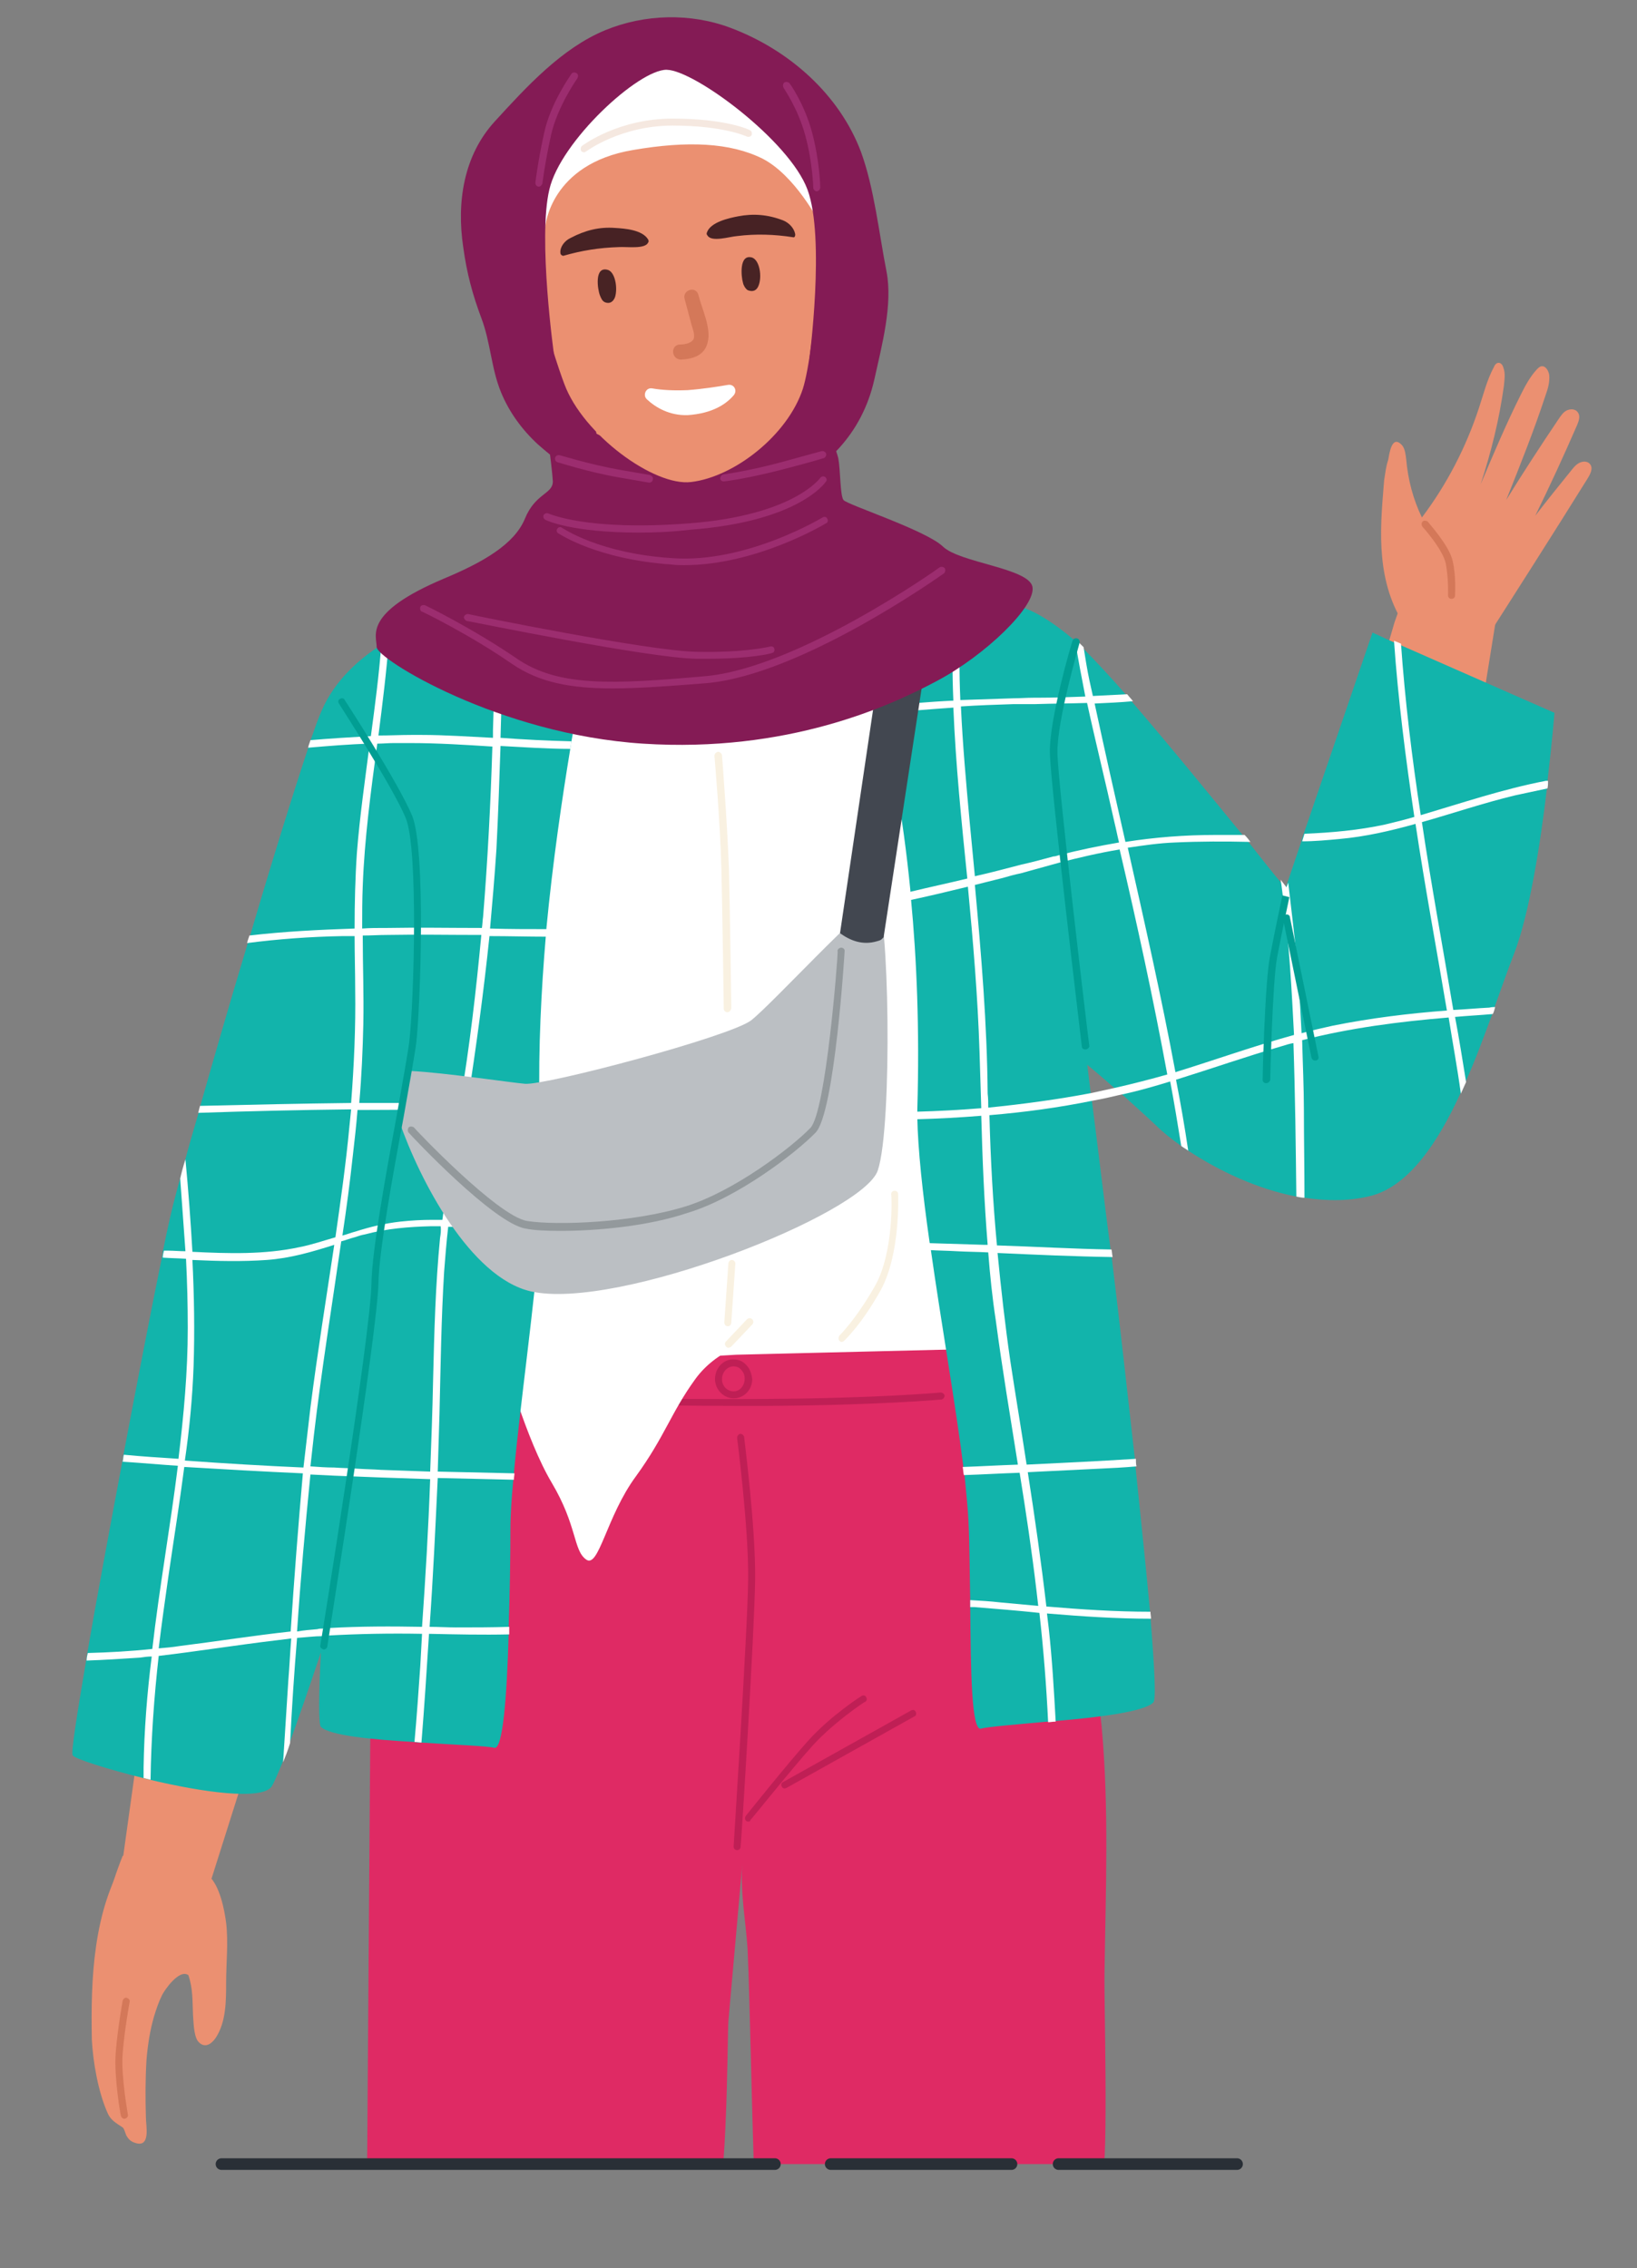 <?xml version="1.0" encoding="utf-8"?>
<!-- Generator: Adobe Illustrator 26.0.1, SVG Export Plug-In . SVG Version: 6.00 Build 0)  -->
<svg version="1.1" id="Layer_1" xmlns="http://www.w3.org/2000/svg" xmlns:xlink="http://www.w3.org/1999/xlink" x="0px" y="0px"
	 viewBox="0 0 281.6 390.1" style="enable-background:new 0 0 281.6 390.1;" xml:space="preserve">
<rect x="0" y="0" width="281.6" height="390.1" fill="#808080" stroke="none"/>
<style type="text/css">
	.st0{clip-path:url(#SVGID_00000031894373203346279570000011877942421991723929_);}
	.st1{fill:#EB9071;}
	.st2{fill:#D47859;}
	.st3{fill:#DF2A64;}
	.st4{fill:#BF1F55;}
	.st5{fill:#FFFFFF;}
	.st6{fill:#12B4AB;}
	.st7{fill:#BBBFC3;}
	.st8{fill:#424750;}
	.st9{fill:#841B55;}
	.st10{fill:#482324;}
	.st11{fill:#019E93;}
	.st12{fill:#9C2D6F;}
	.st13{fill:#F5E8E0;}
	.st14{fill:#F9F1E1;}
	.st15{fill:#93999C;}
	.st16{fill:#D47859;stroke:#D47859;stroke-width:0.5;stroke-miterlimit:10;}
	.st17{fill:#472224;}
	.st18{fill:none;stroke:#292F36;stroke-width:2;stroke-linecap:round;stroke-linejoin:round;stroke-miterlimit:10;}
</style>
<g>
	<defs>
		<rect id="SVGID_1_" x="3.8" y="2.9" width="271.2" height="369.3"/>
	</defs>
	<clipPath id="SVGID_00000047738640829040954680000008059523732867954330_">
		<use xlink:href="#SVGID_1_"  style="overflow:visible;"/>
	</clipPath>
	<g style="clip-path:url(#SVGID_00000047738640829040954680000008059523732867954330_);">
		<polygon class="st1" points="36.2,323.7 27.4,323.5 21.2,319.2 25.7,286.9 38.1,289.4 46.8,290.2 		"/>
		<path class="st1" d="M30.8,334.3c-4.4-1.5-8.7-3.3-12.8-5.4c1.2-5.1,3.1-9.7,3.1-9.7s10.1-2.9,10.1-1.8c0,1.1,5,6.3,5,6.3
			s0.7,6.5,0.5,10.1c0,0.7-0.1,1.5-0.2,2.3C34.6,335.6,32.7,335,30.8,334.3z"/>
		<path class="st1" d="M242.8,98.9c0,0,7.2,7.8,7.5,8c0.3,0.2,7.5-3.2,7.5-3.2l-5.2,32.3l-12.4-2.7l-7.5-2l5.5-18.5l1.7-5.8
			L242.8,98.9z"/>
		<path class="st1" d="M238.1,82.6c-0.1,1.3-0.2,2.5-0.3,3.8c-0.3,4.2-0.4,8.4,0.4,12.5c0.8,4.1,2.5,8.1,5.5,11.1
			c1.7,1.7,4,3.1,6.4,2.9c0.9-0.1,1.7-0.4,2.6-0.4c0.4,0,0.9,0,1.2-0.2c0.3-0.2,0.5-0.5,0.7-0.8c6.2-9.7,12.4-19.4,18.5-29.2
			c0.5-0.8,1-1.8,0.4-2.5c-0.4-0.5-1.2-0.5-1.8-0.2c-0.6,0.3-1,0.8-1.4,1.3c-2.1,2.6-4.2,5.2-6.2,7.8c2.5-5.1,4.9-10.3,7.2-15.6
			c0.3-0.7,0.6-1.6,0.1-2.2c-0.4-0.6-1.3-0.6-1.9-0.3c-0.6,0.3-1,0.9-1.4,1.5c-3.1,4.6-6.1,9.2-9,13.9c2.4-6,4.8-12,6.8-18.1
			c0.4-1.1,0.7-2.2,0.6-3.4c-0.1-0.7-0.6-1.6-1.3-1.5c-0.3,0-0.6,0.3-0.8,0.5c-1.2,1.3-2,2.8-2.8,4.4c-2.5,5-4.7,10.2-6.9,15.4
			c1.8-5.5,3.2-11.1,4-16.9c0.1-1.1,0.3-2.2-0.1-3.2c-0.1-0.4-0.4-0.8-0.8-0.8c-0.4,0-0.7,0.4-0.8,0.7c-1.2,2.2-1.8,4.7-2.6,7.1
			c-2.2,6.7-5.5,13.1-9.8,18.8c-1.5-3.1-2.4-6.5-2.7-10c-0.1-0.8-0.2-1.8-0.7-2.4c-1.8-2-2.2,1.5-2.4,2.5
			C238.4,80.3,238.3,81.4,238.1,82.6z"/>
		<g>
			<path class="st2" d="M249.7,103C249.7,103,249.7,103,249.7,103c-0.4,0-0.6-0.3-0.6-0.6c0,0,0.1-3-0.4-5.5c-0.5-2.4-3.9-6.2-4-6.3
				c-0.2-0.3-0.2-0.6,0-0.9c0.2-0.2,0.6-0.2,0.9,0c0.1,0.2,3.7,4.1,4.3,6.8c0.6,2.7,0.4,5.7,0.4,5.9
				C250.3,102.7,250.1,103,249.7,103z"/>
		</g>
		<path class="st3" d="M64,246.3c0,0,57.5-30.2,76-30.6c18.5-0.3,38.6,1.9,38.6,1.9s9.4,63.9,10.9,79.3c1.3,14,0.7,28.4,0.5,42.4
			c-0.1,4.8,0.7,31.3-0.4,36c-1.5,6.4-15.8,9.6-21.7,10.8c-11.9,2.5-24.5,1.2-35.9-3c-0.5-0.2-1.1-0.4-1.4-0.8
			c-0.5-0.6-0.6-1.4-0.6-2.1c-0.5-8.1-1-36.8-1.4-45c-0.3-4.7-1.3-9.9-0.9-14.6c-0.8,9-1.6,18-2.4,27c-0.2,2.5-0.1,34.5-3.2,35.3
			c-7.2,2-14.6,3.3-22,4.1c-6.6,0.7-13.4,0.1-19.8-1.4c-1.6-0.4-17.2-4.3-17.2-5.9c0.2-24.9,0.5-70.4,0.7-95.4
			C63.8,271.7,63.9,259,64,246.3z"/>
		<g>
			<g>
				<g>
					<path class="st4" d="M127.1,241.8c-17.9,0-35.2-0.6-35.4-0.6c-0.3,0-0.6-0.3-0.6-0.6c0-0.3,0.3-0.6,0.6-0.6
						c0.2,0,20.7,0.8,40,0.6c19.4-0.1,30-1.1,30.1-1.1c0.3,0,0.6,0.2,0.7,0.5c0,0.3-0.2,0.6-0.5,0.7c-0.1,0-10.8,1-30.2,1.1
						C130.3,241.8,128.7,241.8,127.1,241.8z"/>
				</g>
			</g>
		</g>
		<path class="st5" d="M130.8,230.4c0,0-7,1-11.2,6.8c-4.2,5.8-5.2,9.8-10.2,16.7c-5.1,6.9-6.4,16-8.6,14.3
			c-2.2-1.6-1.5-5.8-5.9-13.2c-4.4-7.4-8.1-20.9-8.1-20.9s3-7.7,3.5-7.7C90.7,226.6,130.8,230.4,130.8,230.4z"/>
		<path class="st5" d="M84.3,112.4c0,0-0.1,63.8-2.5,73.9c-2.4,10.1,5.9,44.1,8.5,46.5c2.6,2.4,36.3,0.2,36.3,0.2l49.2-1.2
			c0,0-8.6-74.9-7.2-89.1c1.4-14.1,0.1-38.8,0.1-38.8L84.3,112.4z"/>
		<path class="st6" d="M83.8,155.4c-0.2,0.4-0.4,1.2-0.7,2.3l0,0c-0.1,0.6-0.3,1.2-0.4,1.9c-0.1,0.4-0.2,0.8-0.3,1.2
			c-1.3,6.4-3.1,17.2-4.9,28.8c-0.1,0.4-0.1,0.8-0.2,1.2c-1,6.3-2,12.9-2.9,18.9c-0.1,0.4-0.1,0.8-0.2,1.2
			c-2.2,14.5-3.8,26.2-3.8,26.2s-2,6.6-4.9,15.7c-0.1,0.4-0.2,0.7-0.4,1.1c-2.5,7.8-5.5,17.2-8.5,26c-0.2,0.4-0.3,0.9-0.4,1.3
			c-0.3,1-0.7,2-1,3c-2,6-3.9,11.5-5.4,15.6c0,0,0,0,0,0c-0.5,1.2-0.9,2.3-1.2,3.3c-0.9,2.2-1.5,3.6-1.9,4.2
			c-1.8,2.4-12.1,0.9-20.9-1.2c-0.4-0.1-0.8-0.2-1.2-0.3c-6.4-1.6-11.7-3.3-12.1-3.9c-0.3-0.4,0.7-6.8,2.3-16.2
			c0.1-0.4,0.1-0.9,0.2-1.3c1.6-9.3,3.8-21.1,6-32.8c0.1-0.4,0.2-0.8,0.2-1.2l0,0c2.4-12.7,4.8-25.1,6.6-33.9
			c0.1-0.4,0.2-0.8,0.2-1.2c0.9-4.5,1.7-7.9,2.2-9.7c0.2-0.7,0.4-1.6,0.7-2.6l0,0c0.3-1,0.6-2.1,0.9-3.3l0,0c0.6-2.3,1.4-5,2.3-8.1
			c0.1-0.4,0.2-0.8,0.3-1.2c2.3-8.1,5.2-18.2,8.2-28.1c0.1-0.4,0.3-0.8,0.4-1.3c3.7-12.6,7.5-24.8,10-32.3c0.1-0.4,0.3-0.8,0.4-1.3
			c0.8-2.3,1.4-4,1.9-5.1c2.3-5.4,6.7-9.1,10.3-11.4c0.4-0.3,0.9-0.5,1.3-0.8l0,0c2.2-1.3,3.8-1.9,3.8-1.9l3,0.9l10.7,3.4
			c0,0,0.3,5.8,0.5,13.2C85.2,137,85.3,151.9,83.8,155.4z"/>
		<path class="st6" d="M267.4,122.6c0,0-0.4,5-1.2,11.7c0,0.4-0.1,0.8-0.1,1.3c-1.1,9.4-3,21.5-5.6,28.3c-1.1,2.8-2.2,6-3.4,9.3
			c-0.2,0.4-0.3,0.8-0.4,1.2c-1.4,3.8-2.9,7.9-4.6,11.7c-0.3,0.7-0.6,1.3-0.9,2c-3.9,8.5-8.8,15.7-15.1,17.5c-3.7,1-7.7,1-11.7,0.4
			c-0.5-0.1-0.9-0.1-1.4-0.2c-6.7-1.3-13.3-4.4-18.6-7.9c-0.4-0.3-0.8-0.5-1.2-0.8c-1.7-1.2-3.2-2.4-4.4-3.6
			c-1.7-1.6-3.7-3.4-5.7-5.2c-0.4-0.3-0.8-0.7-1.2-1c-1.6-1.4-3.2-2.8-4.8-4.1c-5.5-4.7-10.1-8.5-10.1-8.5l-1.1-24.4l-0.1-1.3
			l-1.3-27.5l-0.1-1.2l-0.8-16.2c0,0,0.2-0.1,0.6,0c1.2,0.1,4.3,0.8,10,5.5c0.2,0.2,0.4,0.3,0.6,0.5c0.4,0.4,0.9,0.9,1.5,1.4
			c2,2,4.6,4.8,7.5,8.1c0.3,0.4,0.7,0.8,1,1.2l0,0c6.3,7.3,13.7,16.4,19.1,23c0.3,0.4,0.7,0.8,1,1.2l0,0c2.3,2.9,4.1,5.2,5.2,6.5
			l0,0c0.7,0.8,1,1.3,1,1.3l0.3-0.8l2.4-7.1l0.4-1.3l11.9-34.8l3.5,1.6l1.2,0.5L267.4,122.6z"/>
		<path class="st6" d="M198.4,292.8c-1.5,1.6-9.6,2.6-16.9,3.2c-0.4,0.1-0.8,0.1-1.3,0.1c-5.5,0.5-10.4,0.9-11.4,1.2
			c-1.7,0.6-1.8-9.8-1.9-21c0-0.4,0-0.8,0-1.2c-0.1-4.6-0.1-9.3-0.3-13.5c-0.1-2.2-0.4-4.9-0.7-8.1c-0.1-0.5-0.1-0.9-0.2-1.4
			c-1.3-10.4-3.8-24.6-5.6-37.3c-0.1-0.4-0.1-0.8-0.2-1.2c-1.2-8.4-2-16-2.1-21.3c0-0.4,0-0.9,0-1.3c0-0.1,0-0.1,0-0.2
			c0.4-13.8-0.1-25.9-1.1-36.3c0-0.5-0.1-1-0.1-1.4c-1.3-13.2-3.3-23.5-5.1-30.6c-0.1-0.4-0.2-0.9-0.3-1.3
			c-1.9-7.5-3.5-11.2-3.5-11.2s8.9-1.8,16.3-3.5c0.4-0.1,0.8-0.2,1.2-0.3c4.5-1.1,8.2-2.1,8.4-2.5c0.2-0.5,0.4-0.5,0.6,0
			c0.8,1.4,2.1,7.2,3.7,16.1c0.1,0.4,0.1,0.8,0.2,1.2c1.2,7.1,2.6,16,4,25.9c0.1,0.4,0.1,0.8,0.2,1.2c1.5,10.6,3.1,22.5,4.7,34.7
			c0.2,1.7,0.4,3.3,0.6,5c0.1,0.4,0.1,0.9,0.2,1.3c1.1,8.5,2.1,17.1,3.2,25.5c0,0.4,0.1,0.9,0.2,1.3c1.5,12.3,2.8,24.2,4,34.8
			c0,0.5,0.1,0.9,0.1,1.3c1,9.7,1.9,18.2,2.5,24.9c0,0.4,0.1,0.8,0.1,1.2C198.6,286.9,198.9,292.3,198.4,292.8z"/>
		<path class="st5" d="M265.9,134.3c-7.3,1.4-14.4,3.8-21.5,5.9c-1.5-9.8-2.7-19.6-3.4-29.5l-1.2-0.5c0.7,10.1,2,20.2,3.5,30.3
			c-1.7,0.5-3.3,0.9-5,1.3c-4.6,1-9.2,1.4-13.9,1.6l-0.4,1.3c2.1,0,4.3-0.2,6.4-0.4c4.5-0.4,8.8-1.4,13.1-2.6
			c1.6,10.7,3.6,21.4,5.4,32.1c-6.6,0.5-13.1,1.3-19.6,2.6c-1.8,0.4-3.6,0.8-5.4,1.3c-0.3-6.1-0.7-12.2-1.4-18.2
			c-0.3-2.6-0.6-5.1-0.9-7.7l-0.3,0.8c0,0-0.4-0.5-1-1.3c0.2,1.2,0.3,2.4,0.5,3.6c1,7.7,1.4,15.4,1.8,23.1
			c-6.9,1.9-13.6,4.3-20.4,6.4c-2.4-12.9-5.3-25.7-8.2-38.6c2.7-0.4,5.4-0.8,8.1-0.9c4.3-0.2,8.7-0.2,13-0.1c-0.3-0.4-0.6-0.8-1-1.2
			c-1.6,0-3.3,0-5,0c-5.3,0-10.4,0.4-15.5,1.2c-1.8-7.9-3.6-15.9-5.3-23.8c2.2-0.1,4.4-0.2,6.6-0.4c-0.3-0.4-0.7-0.8-1-1.2
			c-1.9,0.1-3.9,0.2-5.9,0.3c-0.2-0.9-0.4-1.8-0.6-2.7c-0.4-1.9-0.7-3.8-1-5.7c-0.5-0.5-1-1-1.5-1.4c0,0.2,0.1,0.4,0.1,0.6
			c0.5,3.1,1.1,6.2,1.7,9.3c-2.7,0.1-5.5,0.2-8.3,0.2l-0.6,0c-1.2,0-2.4,0.1-3.5,0.1c-3,0.1-6,0.2-9.1,0.3
			c-0.2-4.6-0.2-9.3-0.1-13.9c-0.4,0.1-0.8,0.2-1.2,0.3c-0.1,4.6-0.1,9.2,0.1,13.7c-4.3,0.2-8.6,0.6-12.9,1c0.1,0.4,0.2,0.8,0.3,1.3
			c4.2-0.5,8.4-0.8,12.6-1.1c0.4,9.8,1.4,19.6,2.4,29.4c-3.3,0.8-6.6,1.5-9.9,2.3c0,0.5,0.1,0.9,0.1,1.4c3.3-0.7,6.6-1.5,9.9-2.3
			c0.9,9.5,1.7,18.9,2,28.4c0.1,3.3,0.2,6.5,0.3,9.7c-3.7,0.3-7.4,0.5-11.1,0.6c0,0.4,0,0.8,0,1.3c3.7-0.1,7.4-0.3,11.1-0.6
			c0.2,7.4,0.5,14.8,1.1,22.2c-0.2,0-0.3,0-0.5,0c-3.2-0.1-6.5-0.2-9.7-0.3c0.1,0.4,0.1,0.8,0.2,1.2c1.6,0.1,3.1,0.1,4.7,0.2
			c1.8,0.1,3.6,0.1,5.4,0.2c0.3,3.9,0.7,7.8,1.3,11.7c1.1,8.3,2.5,16.6,3.8,24.8c-3.2,0.1-6.4,0.3-9.5,0.4c0.1,0.5,0.1,0.9,0.2,1.4
			c3.2-0.1,6.4-0.3,9.6-0.4c1.1,6.8,2.1,13.5,2.9,20.3c0.1,0.9,0.2,1.7,0.3,2.6c-2.2-0.2-4.3-0.4-6.5-0.6c-1.7-0.2-3.5-0.3-5.2-0.4
			c0,0.4,0,0.8,0,1.2c0.2,0,0.4,0,0.7,0c3.7,0.3,7.5,0.6,11.2,1c0.7,6.2,1.2,12.5,1.5,18.8c0.4,0,0.8-0.1,1.3-0.1
			c-0.3-5.4-0.6-10.7-1.2-16.1c-0.1-0.8-0.2-1.7-0.3-2.5c6,0.5,11.9,0.9,17.9,0.9c0-0.4-0.1-0.8-0.1-1.2c-6,0-12-0.4-17.9-0.9
			c-0.9-7.7-2-15.4-3.2-23.1c4.1-0.2,8.1-0.4,12.2-0.6c2.2-0.1,4.3-0.2,6.5-0.4c-0.1-0.4-0.1-0.9-0.1-1.3c-6.3,0.4-12.5,0.7-18.8,1
			c-0.9-5.9-1.9-11.9-2.8-17.8c-0.9-6.2-1.6-12.4-2.2-18.6c6.6,0.3,13.2,0.6,19.8,0.7c-0.1-0.4-0.1-0.9-0.2-1.3
			c-6.6-0.1-13.2-0.5-19.7-0.7c-0.7-7.4-1.1-14.9-1.3-22.4c6-0.5,11.9-1.3,17.8-2.5c1.7-0.3,3.4-0.7,5.1-1.1c0,0,0.1,0,0.1,0
			c2.7-0.6,5.5-1.4,8.1-2.2c0.7,3.7,1.3,7.4,1.9,11.1c0.4,0.3,0.8,0.5,1.2,0.8c-0.6-4.1-1.3-8.1-2.1-12.2c6.1-1.9,12.1-4,18.3-5.8
			c0.6-0.2,1.3-0.4,1.9-0.5c0.3,8.8,0.4,17.6,0.5,26.4c0.5,0.1,0.9,0.2,1.4,0.2c0-5-0.1-10-0.1-15c0-4-0.2-8-0.3-12.1
			c8.2-2.1,16.7-3.2,25.2-3.9c0.7,4.4,1.5,8.7,2.1,13.1c0.3-0.7,0.6-1.3,0.9-2c-0.6-3.7-1.2-7.5-1.9-11.2c2.2-0.2,4.3-0.3,6.5-0.5
			c0.2-0.4,0.3-0.8,0.4-1.2c-0.3,0-0.6,0-1,0.1c-2.1,0.1-4.1,0.3-6.2,0.4c-1.8-10.8-3.8-21.5-5.4-32.3c5.3-1.5,10.6-3.3,16-4.6
			c1.9-0.4,3.7-0.8,5.6-1.2c0.1-0.4,0.1-0.9,0.1-1.3C266.1,134.3,266,134.3,265.9,134.3z M166.8,141.3c-0.6-6.6-1.2-13.2-1.5-19.8
			c3-0.2,6-0.3,9.1-0.4c0.4,0,0.8,0,1.2,0l2.5,0c3-0.1,5.9-0.1,8.9-0.2c1.5,6.9,3.2,13.7,4.7,20.5c0.3,1.2,0.5,2.3,0.8,3.5
			c-3.5,0.6-6.9,1.3-10.4,2.2c-0.3,0.1-0.6,0.2-0.9,0.2c-1.8,0.5-3.7,1-5.5,1.4c-2.7,0.7-5.3,1.4-8,2
			C167.4,147.6,167.1,144.4,166.8,141.3z M191.8,187.1c-1.4,0.3-2.7,0.6-4.1,0.9c-5.8,1.1-11.7,1.9-17.7,2.5c0-0.8,0-1.6-0.1-2.4
			c-0.1-12-1.1-23.9-2.2-35.9c1.6-0.4,3.2-0.8,4.8-1.2c1-0.3,2.1-0.6,3.1-0.8c2.2-0.6,4.3-1.2,6.5-1.8c3.5-0.9,6.9-1.7,10.5-2.3
			c3,12.8,5.8,25.7,8.2,38.7C198,185.6,194.9,186.4,191.8,187.1z"/>
		<path class="st6" d="M101.5,110.9c0,0-1.4,6.5-3.2,16.6c-0.1,0.4-0.1,0.8-0.2,1.3c-1.4,8.5-3,19.3-4.1,30.8c0,0.4-0.1,0.8-0.1,1.3
			c-0.8,9.5-1.3,19.4-1.1,28.9c0,0.4,0,0.8,0,1.2c0.1,2.4,0.2,4.8,0.4,7.1c0.3,3.4,0.1,7.7-0.2,12.5c0,0.4,0,0.8-0.1,1.2
			c-1,13-3.4,29.5-4.5,41.6c0,0.4-0.1,0.8-0.1,1.1c-0.3,3.2-0.5,6.1-0.5,8.5c0,5-0.1,11-0.3,16.8c0,0.4,0,0.9,0,1.3
			c-0.3,10.6-1,20-2.5,19.5c-1.1-0.3-6.6-0.5-12.6-0.9c-0.4,0-0.8,0-1.2-0.1c-7.1-0.4-14.5-1.1-16-2.6c-0.4-0.4-0.4-5.1,0-12.8
			c0-0.9,0.1-1.9,0.2-2.9c0-0.4,0.1-0.9,0.1-1.3c0.4-7.2,1.1-16.2,2-26.4c0-0.4,0.1-0.8,0.1-1.2c1-12,2.2-25.6,3.6-39.6
			c0-0.4,0.1-0.8,0.1-1.1c0.7-6.9,1.4-14,2.1-20.9c0-0.4,0.1-0.8,0.1-1.2c1-9.9,2.1-19.7,3.1-28.9c0.1-0.4,0.1-0.8,0.1-1.2
			c1.4-12.1,2.7-23,3.9-31.9c0.1-0.4,0.1-0.8,0.2-1.2c1.1-7.7,2.1-13.8,2.9-17.4c0.7-3.2,1.3-4.6,1.7-3.6c0.2,0.5,4.7,1.5,9.9,2.5
			c0.4,0.1,0.8,0.2,1.3,0.2C93.6,109.6,101.5,110.9,101.5,110.9z"/>
		<g>
			<path class="st5" d="M86.1,128.3c4,0.2,8,0.5,12,0.5c0.1-0.4,0.1-0.9,0.2-1.3c-4.1-0.1-8.1-0.3-12.2-0.6
				c0.2-6.2,0.3-12.5,0.4-18.7c-0.4-0.1-0.8-0.2-1.3-0.2c-0.1,5.9-0.2,11.8-0.4,17.6c0,0.4,0,0.8,0,1.3c-4.1-0.2-8.2-0.5-12.3-0.5
				c-0.6,0-1.2,0-1.7,0c-1.9,0-3.8,0.1-5.7,0.1c0.7-5.5,1.4-11,1.8-16.5c-0.4,0.2-0.8,0.5-1.3,0.8c-0.4,5.3-1.1,10.6-1.8,15.8
				c-3.5,0.2-6.9,0.4-10.4,0.7c-0.1,0.4-0.3,0.8-0.4,1.3c3.5-0.3,7.1-0.6,10.6-0.7c-0.8,6.2-1.7,12.4-2.2,18.7
				c-0.3,4.4-0.4,8.8-0.4,13.1c-6,0.2-12.1,0.5-18.1,1.2c-0.1,0.4-0.3,0.8-0.4,1.3c5.4-0.7,10.9-1.1,16.4-1.2c0.7,0,1.4,0,2.1,0
				c0,3.1,0.1,6.2,0.1,9.2c0.1,6.5-0.2,13-0.7,19.5c-8.7,0.1-17.3,0.3-26,0.5c-0.1,0.4-0.2,0.8-0.3,1.2c8.8-0.3,17.5-0.5,26.3-0.6
				c-0.1,1-0.2,2-0.3,3c-0.6,6.4-1.5,12.7-2.4,19c-2.1,0.6-4.1,1.3-6.2,1.7c-6,1.3-12.3,1.1-18.4,0.8c-0.3-5.3-0.7-10.6-1.2-15.9
				c-0.4,1.2-0.7,2.4-0.9,3.3l0,0c0.3,4.2,0.6,8.3,0.9,12.5c-1,0-2-0.1-2.9-0.1c-0.3,0-0.5,0-0.8,0c-0.1,0.4-0.2,0.8-0.2,1.2
				c1.3,0.1,2.7,0.1,4,0.2c0.2,4,0.3,7.9,0.3,11.9c0,7.6-0.7,15-1.6,22.5c-3.1-0.2-6.3-0.4-9.4-0.7l0,0c-0.1,0.4-0.1,0.8-0.2,1.2
				c3.2,0.2,6.4,0.5,9.5,0.7c-1.3,10.5-3.2,21-4.4,31.5c-3.7,0.4-7.4,0.6-11.1,0.7c-0.1,0.4-0.2,0.9-0.2,1.3c3-0.1,6-0.3,9.1-0.5
				c0.7-0.1,1.4-0.2,2.1-0.2c-0.8,6.3-1.3,12.7-1.4,19.1c0,0.6,0,1.2,0,1.8c0.4,0.1,0.8,0.2,1.2,0.3c0.1-7.1,0.6-14.2,1.4-21.3
				c6.8-0.8,13.6-1.9,20.4-2.7c0.8-0.1,1.6-0.2,2.4-0.3c-0.2,2.4-0.3,4.8-0.5,7.2c-0.3,4.7-0.6,9.4-0.9,14.1c0.4-1,0.8-2,1.2-3.3
				c0,0,0,0,0,0c0.3-6,0.7-12.1,1.2-18.1c1.5-0.1,3-0.3,4.4-0.3c0.3,0,0.6,0,0.8-0.1c5.4-0.3,10.8-0.4,16.2-0.3c0,0,0.1,0,0.1,0
				c-0.1,1.8-0.2,3.7-0.3,5.5c-0.3,4.3-0.6,8.7-1,13.1c0.4,0,0.8,0.1,1.2,0.1c0.5-6.2,0.9-12.4,1.3-18.7c4.6,0.1,9.2,0.2,13.8,0.1
				c0-0.4,0-0.9,0-1.3c-3,0.1-6.1,0.1-9.2,0.1c-1.5,0-3-0.1-4.5-0.1c0.6-8.5,1-17,1.4-25.6c4.4,0.1,8.8,0.2,13.1,0.3
				c0-0.4,0.1-0.8,0.1-1.1c-4.4-0.1-8.8-0.2-13.2-0.3c0.1-3.3,0.2-6.6,0.3-9.9c0.2-8.2,0.3-16.4,0.8-24.5c0.2-2.6,0.4-5.1,0.7-7.7
				c2.1,0,4.2,0.1,6.2,0.3c3.2,0.2,6.4,0.4,9.6,0.6c0-0.4,0.1-0.8,0.1-1.2c-1.5-0.1-2.9-0.2-4.4-0.3c-3.8-0.3-7.5-0.6-11.3-0.6
				c0.7-5.6,1.5-11.1,2.5-16.6c0.1-0.8,0.2-1.5,0.4-2.3c4.2,0,8.5,0.1,12.7,0.2c0-0.4,0-0.8,0-1.2c-1.9-0.1-3.8-0.1-5.8-0.1
				c-2.2,0-4.5,0-6.7,0c1.5-9.6,2.8-19.2,3.8-28.8c3.3,0,6.6,0.1,9.8,0.1c0-0.4,0.1-0.8,0.1-1.3c-3.3,0-6.5,0-9.8-0.1
				c0.4-4.5,0.8-9.1,1.1-13.7C85.7,140.1,85.9,134.2,86.1,128.3z M33.3,235c0.2-6.1,0.1-12.2-0.2-18.3c4.3,0.2,8.6,0.3,12.8,0
				c4.1-0.3,7.8-1.4,11.6-2.6c-1.4,9.3-2.9,18.6-4.1,28c-0.4,3.4-0.8,6.8-1.2,10.3c-6.8-0.3-13.6-0.7-20.4-1.2
				C32.6,245.7,33.1,240.4,33.3,235z M50,280.6c-6.4,0.7-12.7,1.7-19.1,2.5c-1.2,0.2-2.4,0.3-3.6,0.4c0.5-4.2,1.1-8.4,1.7-12.6
				c0.9-6.2,1.9-12.4,2.7-18.6c6.8,0.4,13.6,0.8,20.4,1.1C51.3,262.5,50.6,271.5,50,280.6z M72.6,279.8c-5.3-0.1-10.6-0.1-15.9,0.2
				c-0.4,0-0.8,0-1.2,0.1c-0.3,0-0.6,0-0.9,0.1c-1.2,0.1-2.4,0.2-3.5,0.4c0.6-9,1.4-18,2.3-27l4.1,0.2c2.6,0.1,5.1,0.2,7.7,0.3
				c2.9,0.1,5.9,0.2,8.8,0.3C73.7,262.8,73.2,271.3,72.6,279.8z M75.7,212.9c-0.8,8.2-1,16.3-1.2,24.5c-0.1,5.2-0.3,10.5-0.5,15.7
				c-2.8-0.1-5.7-0.2-8.5-0.3c-1.3-0.1-2.6-0.1-4-0.2c-1.3-0.1-2.7-0.1-4-0.2c-1.4,0-2.7-0.1-4.1-0.2c0.2-1.8,0.4-3.6,0.6-5.4
				c1.3-11.1,3.1-22.2,4.7-33.3c0.8-0.2,1.5-0.5,2.3-0.7c0.6-0.2,1.2-0.4,1.8-0.5c3.7-1,7.5-1.3,11.3-1.4c0.6,0,1.1,0,1.7,0
				C75.9,211.6,75.8,212.3,75.7,212.9z M76.1,209.8c-0.6,0-1.1,0-1.7,0c-1.8,0-3.6,0.1-5.5,0.3c-2.7,0.3-5.2,0.9-7.7,1.7
				c-0.8,0.2-1.5,0.5-2.3,0.7c0.7-4.6,1.3-9.2,1.8-13.8c0.3-2.6,0.6-5.2,0.8-7.8c0.6,0,1.1,0,1.7,0c4.7,0,9.3-0.1,14,0l1.6,0
				C77.9,197.2,76.9,203.5,76.1,209.8z M79.2,189.4c0,0.1,0,0.2-0.1,0.3c-0.5,0-1.1,0-1.6,0c-4.7,0-9.4,0-14,0c-0.6,0-1.1,0-1.7,0
				c0.4-4.5,0.6-9.1,0.7-13.6c0.1-5.1-0.1-10.1-0.1-15.2c1.4,0,2.8-0.1,4.2-0.1c5.3-0.1,10.5,0,15.8,0c0.1,0,0.3,0,0.4,0
				C81.9,170.4,80.8,179.9,79.2,189.4z M83.1,157.7L83.1,157.7c-0.1,0.6-0.1,1.3-0.2,1.9l-0.3,0c-5.3,0-10.6-0.1-15.9,0
				c-0.2,0-0.4,0-0.6,0c-1.2,0-2.5,0-3.8,0.1c0-2.5,0-4.9,0.1-7.3c0.3-8.2,1.4-16.3,2.5-24.5c0.9,0,1.9-0.1,2.8-0.1c1,0,1.9,0,2.9,0
				c4.7,0,9.4,0.3,14.1,0.6C84.4,138.1,83.9,147.9,83.1,157.7z"/>
		</g>
		<path class="st7" d="M150.8,155.3c-2.1,0-17.9,17.3-21.6,20.2c-3.7,2.8-35.3,11.2-38.9,10.9c-2.4-0.2-13.7-1.9-19.6-2.2
			c-0.9,2.4-1.3,6.3-2,8.7c3.5,10.1,12.2,26.8,22.6,29.2c14.9,3.4,57.2-13.3,59.7-20.8C153.6,193.6,152.9,155.3,150.8,155.3z"/>
		<path class="st8" d="M150.8,161.9c0.8-0.2,0.8-0.3,1.2-0.7l7.7-50.4l-8.2,2.4l-7,47.3C146.3,161.8,148.4,162.6,150.8,161.9z"/>
		<path class="st9" d="M152.5,46.7c-1.3-6.6-2.1-14.3-4.4-20.6c-3.7-9.8-12.3-17.5-22.4-21.3c-6.9-2.6-14.8-2.4-21.6,0.4
			c-7.5,3.1-13.6,9.8-19,15.7c-5.3,5.8-6.6,13.8-5.4,21.7c0.6,4.4,1.6,8.1,3.1,12.1c1.6,4.2,1.7,8.7,3.4,12.8
			c1.4,3.4,3.6,6.4,6.3,8.9c2.8,2.5,6,4.6,8.1,7.7c0,0.2,0,0.4,0.1,0.5c0.1,0.2,0.3,0.3,0.5,0.5c0.1,0.2,0.3,0.4,0.4,0.7
			c0.2,0.4,0.6,0.4,0.8,0.2c1.3,0.7,2.8,0.9,4.3,1.1c3,0.4,6,0.6,8.9,0.6c6,0,12.2-0.9,17.8-3.2c8.6-3.5,14.9-9.9,17-19.2
			C151.7,59.4,153.6,52.4,152.5,46.7z"/>
		<path class="st1" d="M101.8,113.8c9.6-0.5,19.2-1.1,28.8-1.7c7.9-0.5,15.8-1.3,23.6-2l2.2-5.2c0,0-20.1-8.5-21.9-13.3
			c-2.5-6.7-1-22-1-22L118.7,79l-16.4-6.2c0,0,2.1,11.1,1.3,18.5c-0.8,7.3-17.8,14.8-17.8,14.8l7.1,8.1
			C95.9,114,98.8,113.9,101.8,113.8z"/>
		<path class="st9" d="M93.5,69.4c0,0,1.5,11.2,1.6,13.4c0,2.2-3,2-4.8,6.4c-1.8,4.4-7.2,7.5-13.9,10.3c-14,5.9-11.6,9.8-11.6,11.8
			c0,2,21,15,45.8,16.6c24.8,1.6,42.4-6.4,50.6-10.8c8.3-4.4,17.1-12.9,16.4-16.2c-0.7-3.2-12.5-4.1-15.4-6.9
			c-2.9-2.8-16.5-7.2-17.1-8c-0.6-0.8-0.5-5.1-0.9-7.2c-0.5-2.1-4.6-12.7-4.6-12.7s-7.8,14.3-19,14C109.4,80,93.5,69.4,93.5,69.4z"
			/>
		<path class="st1" d="M139.4,24.9c3.1,9.6,0.7,35.8-1.3,42c-2.6,7.9-11.7,15.1-19.2,16c-6.4,0.8-18.6-8.2-21.8-16.8
			c-1.8-4.7-10.1-29.5-4.8-40.6C97.5,14.2,134.7,10.5,139.4,24.9z"/>
		<path class="st10" d="M105.8,51.1c0.5-1.6,0-4.4-1.3-4.7c-2.3-0.6-1.7,3.4-1.3,4.4c0.2,0.5,0.4,1,0.9,1.2
			C104.9,52.3,105.5,51.9,105.8,51.1z"/>
		<path class="st10" d="M130.5,49.1c0.6-1.5,0.2-4.3-1.1-4.8c-2.3-0.7-1.9,3.3-1.6,4.3c0.1,0.5,0.4,1,0.8,1.3
			C129.6,50.3,130.2,49.9,130.5,49.1z"/>
		<path class="st5" d="M111.3,68.7c-0.8-0.7-0.2-2.1,0.9-1.9c1.7,0.3,3.8,0.4,6.1,0.3c2.6-0.2,5.2-0.6,6.9-0.9c1.1-0.2,1.7,1,1,1.8
			c-1.3,1.5-3.6,3.1-7.9,3.4C115.2,71.5,112.8,70.1,111.3,68.7z"/>
		<path class="st5" d="M93.8,39c0,0,0.8-10.8,15.1-13.2c9.3-1.6,16.7-1.3,22.3,1.5c5.6,2.9,9.7,10.9,9.7,10.9s-3.9-12.5-4.8-13.2
			c-0.8-0.7-12.8-11.5-13.5-11.9c-0.7-0.4-5.9-1.1-5.9-1.1l-3.4-0.1l-12.4,4.3c0,0-8.3,11.7-8.3,11.9c0,0.2,0.5,8.9,0.2,9.2
			C92.3,37.6,93.8,39,93.8,39z"/>
		<path class="st9" d="M95.3,61c0,0-2.8-20-0.8-28.4c1.9-8.3,15.4-20.7,20.2-20.6c4.8,0.1,21.1,12.2,24.2,20.6
			c3.1,8.3,0.3,29.4,0.3,29.4l5.8-22.4c0,0-4.8-18.2-5-18.5c-0.2-0.3-16.6-9.4-18.3-9.3c-1.6,0.2-11.7-0.5-13.6,0.2
			c-1.9,0.8-14.2,6.6-16.1,8.2c-1.9,1.7-8.1,6.8-6.5,11.2C87,36,95.3,61,95.3,61z"/>
		<g>
			<path class="st11" d="M55.7,283.7C55.7,283.7,55.6,283.7,55.7,283.7c-0.4-0.1-0.7-0.4-0.6-0.7c0.1-0.5,8.7-53.8,8.8-62.3
				c0.1-5.6,2.4-18.3,4.3-28.6c1-5.7,1.9-10.6,2.2-12.9c0.8-6.8,1.6-33.1-0.6-38.5c-2.3-5.5-11.4-19.5-11.5-19.7
				c-0.2-0.3-0.1-0.7,0.2-0.8c0.3-0.2,0.7-0.1,0.8,0.2c0.4,0.6,9.2,14.2,11.6,19.9c2.4,5.9,1.4,33.2,0.7,39.1
				c-0.3,2.3-1.2,7.2-2.2,12.9c-1.9,10.2-4.2,22.9-4.3,28.4c-0.2,8.6-8.5,60.3-8.8,62.5C56.3,283.4,56,283.7,55.7,283.7z"/>
		</g>
		<g>
			<path class="st11" d="M186.7,180.5c-0.3,0-0.6-0.2-0.6-0.5c-0.2-1.8-5.4-44.9-5.5-50.6c-0.1-5.7,3.7-18.7,3.9-19.2
				c0.1-0.3,0.4-0.5,0.8-0.4c0.3,0.1,0.5,0.4,0.4,0.8c0,0.1-3.9,13.3-3.8,18.9c0.1,5.6,5.4,50,5.5,50.5
				C187.3,180.2,187.1,180.5,186.7,180.5C186.7,180.5,186.7,180.5,186.7,180.5z"/>
		</g>
		<g>
			<path class="st11" d="M217.8,186.3C217.8,186.3,217.8,186.3,217.8,186.3c-0.4,0-0.6-0.3-0.6-0.6c0-0.7,0.4-17.2,1.3-21.4
				c0.8-4.2,2.1-10.3,2.1-10.3l1.2,0.3c0,0-1.3,6.1-2.1,10.3c-0.8,4.1-1.2,21-1.2,21.2C218.4,186,218.2,186.3,217.8,186.3z"/>
		</g>
		<g>
			<path class="st11" d="M226.2,182.4c-0.3,0-0.5-0.2-0.6-0.5l-4.9-23.9c-0.1-0.3,0.1-0.7,0.5-0.7c0.3-0.1,0.7,0.1,0.7,0.5l4.9,23.9
				c0.1,0.3-0.1,0.7-0.5,0.7C226.3,182.4,226.2,182.4,226.2,182.4z"/>
		</g>
		<g>
			<g>
				<g>
					<g>
						<path class="st4" d="M126.2,240.5c-1.7,0-3.2-1.5-3.2-3.3c0-1.9,1.4-3.4,3.1-3.4c0.9,0,1.7,0.3,2.3,1c0.6,0.6,0.9,1.5,1,2.4
							C129.4,239,128,240.5,126.2,240.5C126.3,240.5,126.2,240.5,126.2,240.5z M126.2,235C126.2,235,126.2,235,126.2,235
							c-1.1,0-2,1-2,2.2c0,1.2,0.9,2.1,2,2.1c0,0,0,0,0,0c1.1,0,1.9-1,1.9-2.2c0-0.6-0.2-1.1-0.6-1.5
							C127.2,235.2,126.7,235,126.2,235z"/>
					</g>
				</g>
			</g>
		</g>
		<g>
			<g>
				<g>
					<path class="st4" d="M126.8,318.2C126.8,318.2,126.8,318.2,126.8,318.2c-0.4,0-0.6-0.3-0.6-0.6c0-0.4,2.4-37.1,2.5-46
						c0.1-8.9-1.9-24.2-1.9-24.3c0-0.3,0.2-0.6,0.5-0.7c0.3,0,0.6,0.2,0.7,0.5c0,0.2,2,15.5,1.9,24.5c-0.1,8.9-2.4,45.7-2.5,46
						C127.4,318,127.1,318.2,126.8,318.2z"/>
				</g>
			</g>
		</g>
		<g>
			<g>
				<g>
					<path class="st4" d="M128.8,313.3c-0.1,0-0.3,0-0.4-0.1c-0.3-0.2-0.3-0.6-0.1-0.9c0.1-0.1,7.1-8.9,10.8-13
						c3.8-4.2,8.9-7.5,9.1-7.6c0.3-0.2,0.7-0.1,0.8,0.2c0.2,0.3,0.1,0.7-0.2,0.8c-0.1,0-5.2,3.4-8.9,7.4
						c-3.7,4.1-10.7,12.9-10.8,12.9C129.1,313.2,128.9,313.3,128.8,313.3z"/>
				</g>
			</g>
		</g>
		<g>
			<g>
				<g>
					<path class="st4" d="M135,307.6c-0.2,0-0.4-0.1-0.5-0.3c-0.2-0.3-0.1-0.7,0.2-0.8l22-12.3c0.3-0.2,0.7-0.1,0.8,0.2
						c0.2,0.3,0.1,0.7-0.2,0.8l-22,12.3C135.2,307.5,135.1,307.6,135,307.6z"/>
				</g>
			</g>
		</g>
		<g>
			<path class="st12" d="M111.7,83c0,0-0.1,0-0.1,0l-5.2-0.9c-5.2-0.9-10.4-2.6-10.5-2.6c-0.3-0.1-0.5-0.4-0.4-0.8
				c0.1-0.3,0.4-0.5,0.8-0.4c0.1,0,5.2,1.6,10.3,2.5l5.2,0.9c0.3,0.1,0.6,0.4,0.5,0.7C112.3,82.8,112,83,111.7,83z"/>
		</g>
		<g>
			<path class="st12" d="M124.5,82.8c-0.3,0-0.6-0.2-0.6-0.5c0-0.3,0.2-0.6,0.5-0.7c0,0,3.9-0.5,9.6-2c5.8-1.6,7.3-2,7.3-2
				c0.3-0.1,0.7,0.1,0.8,0.4c0.1,0.3-0.1,0.7-0.4,0.8c-0.1,0-1.5,0.5-7.3,2C128.6,82.3,124.7,82.8,124.5,82.8
				C124.6,82.8,124.6,82.8,124.5,82.8z"/>
		</g>
		<g>
			<path class="st12" d="M109.9,91.6c-11.6,0-15.9-2.1-16.1-2.2c-0.3-0.2-0.4-0.5-0.3-0.8c0.2-0.3,0.5-0.4,0.8-0.3
				c0.1,0,6.5,3.1,24.4,1.7c17.8-1.4,22.3-7.7,22.4-7.8c0.2-0.3,0.6-0.3,0.8-0.2c0.3,0.2,0.4,0.6,0.2,0.8c-0.2,0.3-4.8,6.9-23.3,8.3
				C115.5,91.5,112.5,91.6,109.9,91.6z"/>
		</g>
		<g>
			<path class="st12" d="M117.7,97.2c-0.7,0-1.4,0-2.1-0.1c-13-0.9-19.4-5.3-19.6-5.4c-0.3-0.2-0.3-0.6-0.1-0.8
				c0.2-0.3,0.6-0.3,0.8-0.1c0.1,0,6.3,4.4,19,5.2c12.7,0.9,25.6-6.9,25.8-7c0.3-0.2,0.7-0.1,0.8,0.2c0.2,0.3,0.1,0.7-0.2,0.8
				C141.6,90.3,130,97.2,117.7,97.2z"/>
		</g>
		<g>
			<path class="st12" d="M105.4,118.4c-7.2,0-12.6-1-17.3-4.2c-7.2-5-15.4-9-15.5-9c-0.3-0.1-0.4-0.5-0.3-0.8
				c0.1-0.3,0.5-0.4,0.8-0.3c0.1,0,8.4,4.1,15.7,9.1c7.2,5,16.6,4.5,32.5,3.1c15.9-1.4,40.1-18.5,40.3-18.7c0.3-0.2,0.7-0.1,0.9,0.1
				c0.2,0.3,0.1,0.7-0.1,0.9c-1,0.7-24.7,17.5-40.9,18.9C115.2,118,109.9,118.4,105.4,118.4z"/>
		</g>
		<g>
			<path class="st12" d="M121.8,113.3c-0.7,0-1.4,0-2.1,0c-8.6-0.2-38.1-6.3-39.4-6.5c-0.3-0.1-0.5-0.4-0.5-0.7
				c0.1-0.3,0.4-0.5,0.7-0.5c0.3,0.1,30.6,6.3,39.2,6.5c8.5,0.2,12.7-0.9,12.8-0.9c0.3-0.1,0.7,0.1,0.7,0.4c0.1,0.3-0.1,0.7-0.4,0.7
				C132.7,112.4,129.1,113.3,121.8,113.3z"/>
		</g>
		<g>
			<path class="st12" d="M140.5,32.9c-0.3,0-0.6-0.3-0.6-0.6c0,0-0.1-4.4-1.4-9.1c-1.3-4.7-3.7-8-3.7-8.1c-0.2-0.3-0.1-0.7,0.1-0.9
				c0.3-0.2,0.7-0.1,0.9,0.1c0.1,0.1,2.6,3.6,3.9,8.5c1.3,4.9,1.4,9.2,1.4,9.4C141.1,32.6,140.8,32.9,140.5,32.9
				C140.5,32.9,140.5,32.9,140.5,32.9z"/>
		</g>
		<g>
			<path class="st12" d="M92.7,32.1C92.6,32.1,92.6,32.1,92.7,32.1c-0.4,0-0.6-0.3-0.6-0.7c0,0,0.4-3.5,1.5-8.5
				c1.1-5.2,4.6-10,4.7-10.2c0.2-0.3,0.6-0.3,0.9-0.1c0.3,0.2,0.3,0.6,0.1,0.9c0,0-3.4,4.8-4.5,9.7c-1.1,5-1.5,8.4-1.5,8.4
				C93.2,31.8,93,32.1,92.7,32.1z"/>
		</g>
		<g>
			<path class="st13" d="M100.5,26.2c-0.2,0-0.4-0.1-0.5-0.2c-0.2-0.3-0.1-0.7,0.1-0.9c0.3-0.2,6.3-4.7,15.6-4.7c0,0,0,0,0,0
				c9.2,0,13.2,1.9,13.3,2c0.3,0.1,0.4,0.5,0.3,0.8c-0.1,0.3-0.5,0.4-0.8,0.3c0,0-3.9-1.9-12.8-1.9c0,0,0,0,0,0
				c-8.9,0-14.8,4.4-14.8,4.4C100.7,26.1,100.6,26.2,100.5,26.2z"/>
		</g>
		<g>
			<path class="st14" d="M144.8,230.8c-0.2,0-0.3-0.1-0.4-0.2c-0.2-0.2-0.2-0.6,0-0.9c0,0,2.8-2.7,6.1-8.5
				c3.3-5.8,2.9-15.7,2.8-15.8c0-0.3,0.2-0.6,0.6-0.6c0.3,0,0.6,0.2,0.6,0.6c0,0.4,0.4,10.3-3,16.5c-3.4,6.1-6.3,8.7-6.4,8.8
				C145.1,230.7,144.9,230.8,144.8,230.8z"/>
		</g>
		<g>
			<path class="st14" d="M125.3,231.8c-0.2,0-0.3-0.1-0.4-0.2c-0.2-0.2-0.3-0.6,0-0.9l3.6-3.8c0.2-0.2,0.6-0.3,0.9,0
				c0.2,0.2,0.3,0.6,0,0.9l-3.6,3.8C125.6,231.7,125.5,231.8,125.3,231.8z"/>
		</g>
		<g>
			<path class="st14" d="M125.1,174.1c-0.3,0-0.6-0.3-0.6-0.6c0-0.2-0.2-15.3-0.4-23.8c-0.2-8.4-1.2-19.6-1.2-19.7
				c0-0.3,0.2-0.6,0.6-0.7c0.3,0,0.6,0.2,0.7,0.6c0,0.1,0.9,11.3,1.2,19.7c0.2,8.4,0.4,23.6,0.4,23.8
				C125.7,173.8,125.5,174.1,125.1,174.1C125.1,174.1,125.1,174.1,125.1,174.1z"/>
		</g>
		<g>
			<path class="st14" d="M125.2,228.1C125.2,228.1,125.2,228.1,125.2,228.1c-0.4,0-0.6-0.3-0.6-0.7l0.7-10.1c0-0.3,0.3-0.6,0.6-0.6
				c0.3,0,0.6,0.3,0.6,0.6l-0.7,10.1C125.8,227.8,125.6,228.1,125.2,228.1z"/>
		</g>
		<g>
			<path class="st15" d="M96.4,211.7c-2.5,0-4.6-0.1-6-0.4c-5.5-0.9-19.6-15.9-20.1-16.5c-0.2-0.2-0.2-0.6,0-0.9
				c0.2-0.2,0.6-0.2,0.9,0c0.1,0.2,14.4,15.3,19.5,16.1c5.1,0.8,18.2,0.3,27.2-2.5c8.4-2.6,18.2-10.1,21.5-13.5
				c2.7-2.8,4.7-29.1,4.7-30.3c-0.1-0.3,0.1-0.6,0.5-0.7c0.3-0.1,0.7,0.2,0.7,0.5c0,0.2-1.7,27.9-5,31.3c-3.4,3.5-13.4,11.2-22,13.8
				C111.5,210.9,102.7,211.7,96.4,211.7z"/>
		</g>
		<g>
			<path class="st1" d="M18.5,363.4c0.5,1.2,1.4,1.7,2.6,2.5c0.3,0.2,0.5,1.2,0.7,1.5c0.3,0.5,0.7,0.9,1.3,1.1c2.9,1.1,2-2.9,2-4.3
				c-0.1-3.3-0.1-6.6,0.1-9.9c0.2-2.5,0.6-5.1,1.3-7.5c0.4-1.3,0.8-2.5,1.4-3.7c0.4-0.8,2.9-4.5,4.5-3.4c0.8,2.3,0.7,4.5,0.8,6.8
				c0.1,1.2,0.1,3.4,0.8,4.5c1,1.3,2.2,0.8,3.1-0.5c1.8-2.7,1.8-6.4,1.8-9.5c0-3.4,0.4-6.9,0-10.3c-0.3-2.3-1.1-6.4-3-8.1
				c0,0-4.9-4.5-5-5.5c-0.1-1-9.2,2.3-9.2,2.3c-5.7,9.2-6.1,21-5.9,31.4C16,354.7,16.9,359.8,18.5,363.4z"/>
			<g>
				<path class="st2" d="M21.4,364.4c-0.3,0-0.5-0.2-0.6-0.5c-0.1-0.3-1.2-6.7-0.9-10.8c0.3-4,1.2-9,1.2-9c0.1-0.3,0.4-0.6,0.7-0.5
					c0.3,0.1,0.6,0.4,0.5,0.7c0,0-0.9,4.9-1.2,8.9c-0.3,3.9,0.9,10.4,0.9,10.5c0.1,0.3-0.2,0.6-0.5,0.7
					C21.4,364.4,21.4,364.4,21.4,364.4z"/>
			</g>
		</g>
		<path class="st16" d="M117.1,61.6c1.9-0.1,3.9-0.6,4.4-2.8c0.6-2.4-1-5.6-1.6-8c-0.3-1.3-2.2-0.7-1.9,0.5c0.4,1.5,0.8,3,1.2,4.5
			c0.2,0.7,0.7,1.9,0.3,2.7c-0.5,0.8-1.7,1-2.5,1C115.7,59.5,115.7,61.5,117.1,61.6z"/>
	</g>
</g>
<path class="st17" d="M134.7,37.9c-2.6-1-5.1-1.2-7.7-0.7c-1.6,0.3-4.8,1-5.4,2.8c-0.1,0.2,0,0.4,0.1,0.5c0.7,1.2,3.8,0.2,5.1,0.1
	c3.2-0.4,6.4-0.3,9.6,0.2c0.3,0.1,0.4-0.2,0.4-0.5C136.6,39.2,135.7,38.3,134.7,37.9z"/>
<path class="st17" d="M96.4,43.5c0,0.3,0.3,0.5,0.5,0.5c3.1-0.9,6.2-1.4,9.5-1.5c1.4-0.1,4.6,0.4,5.1-0.8c0.1-0.1,0.1-0.3,0-0.5
	c-1-1.7-4.1-1.9-5.7-2c-2.7-0.2-5.1,0.4-7.6,1.7C97.1,41.4,96.3,42.5,96.4,43.5z"/>
<line class="st18" x1="182.1" y1="372.2" x2="212.8" y2="372.2"/>
<line class="st18" x1="142.9" y1="372.2" x2="174" y2="372.2"/>
<line class="st18" x1="38.1" y1="372.2" x2="133.3" y2="372.2"/>
</svg>
